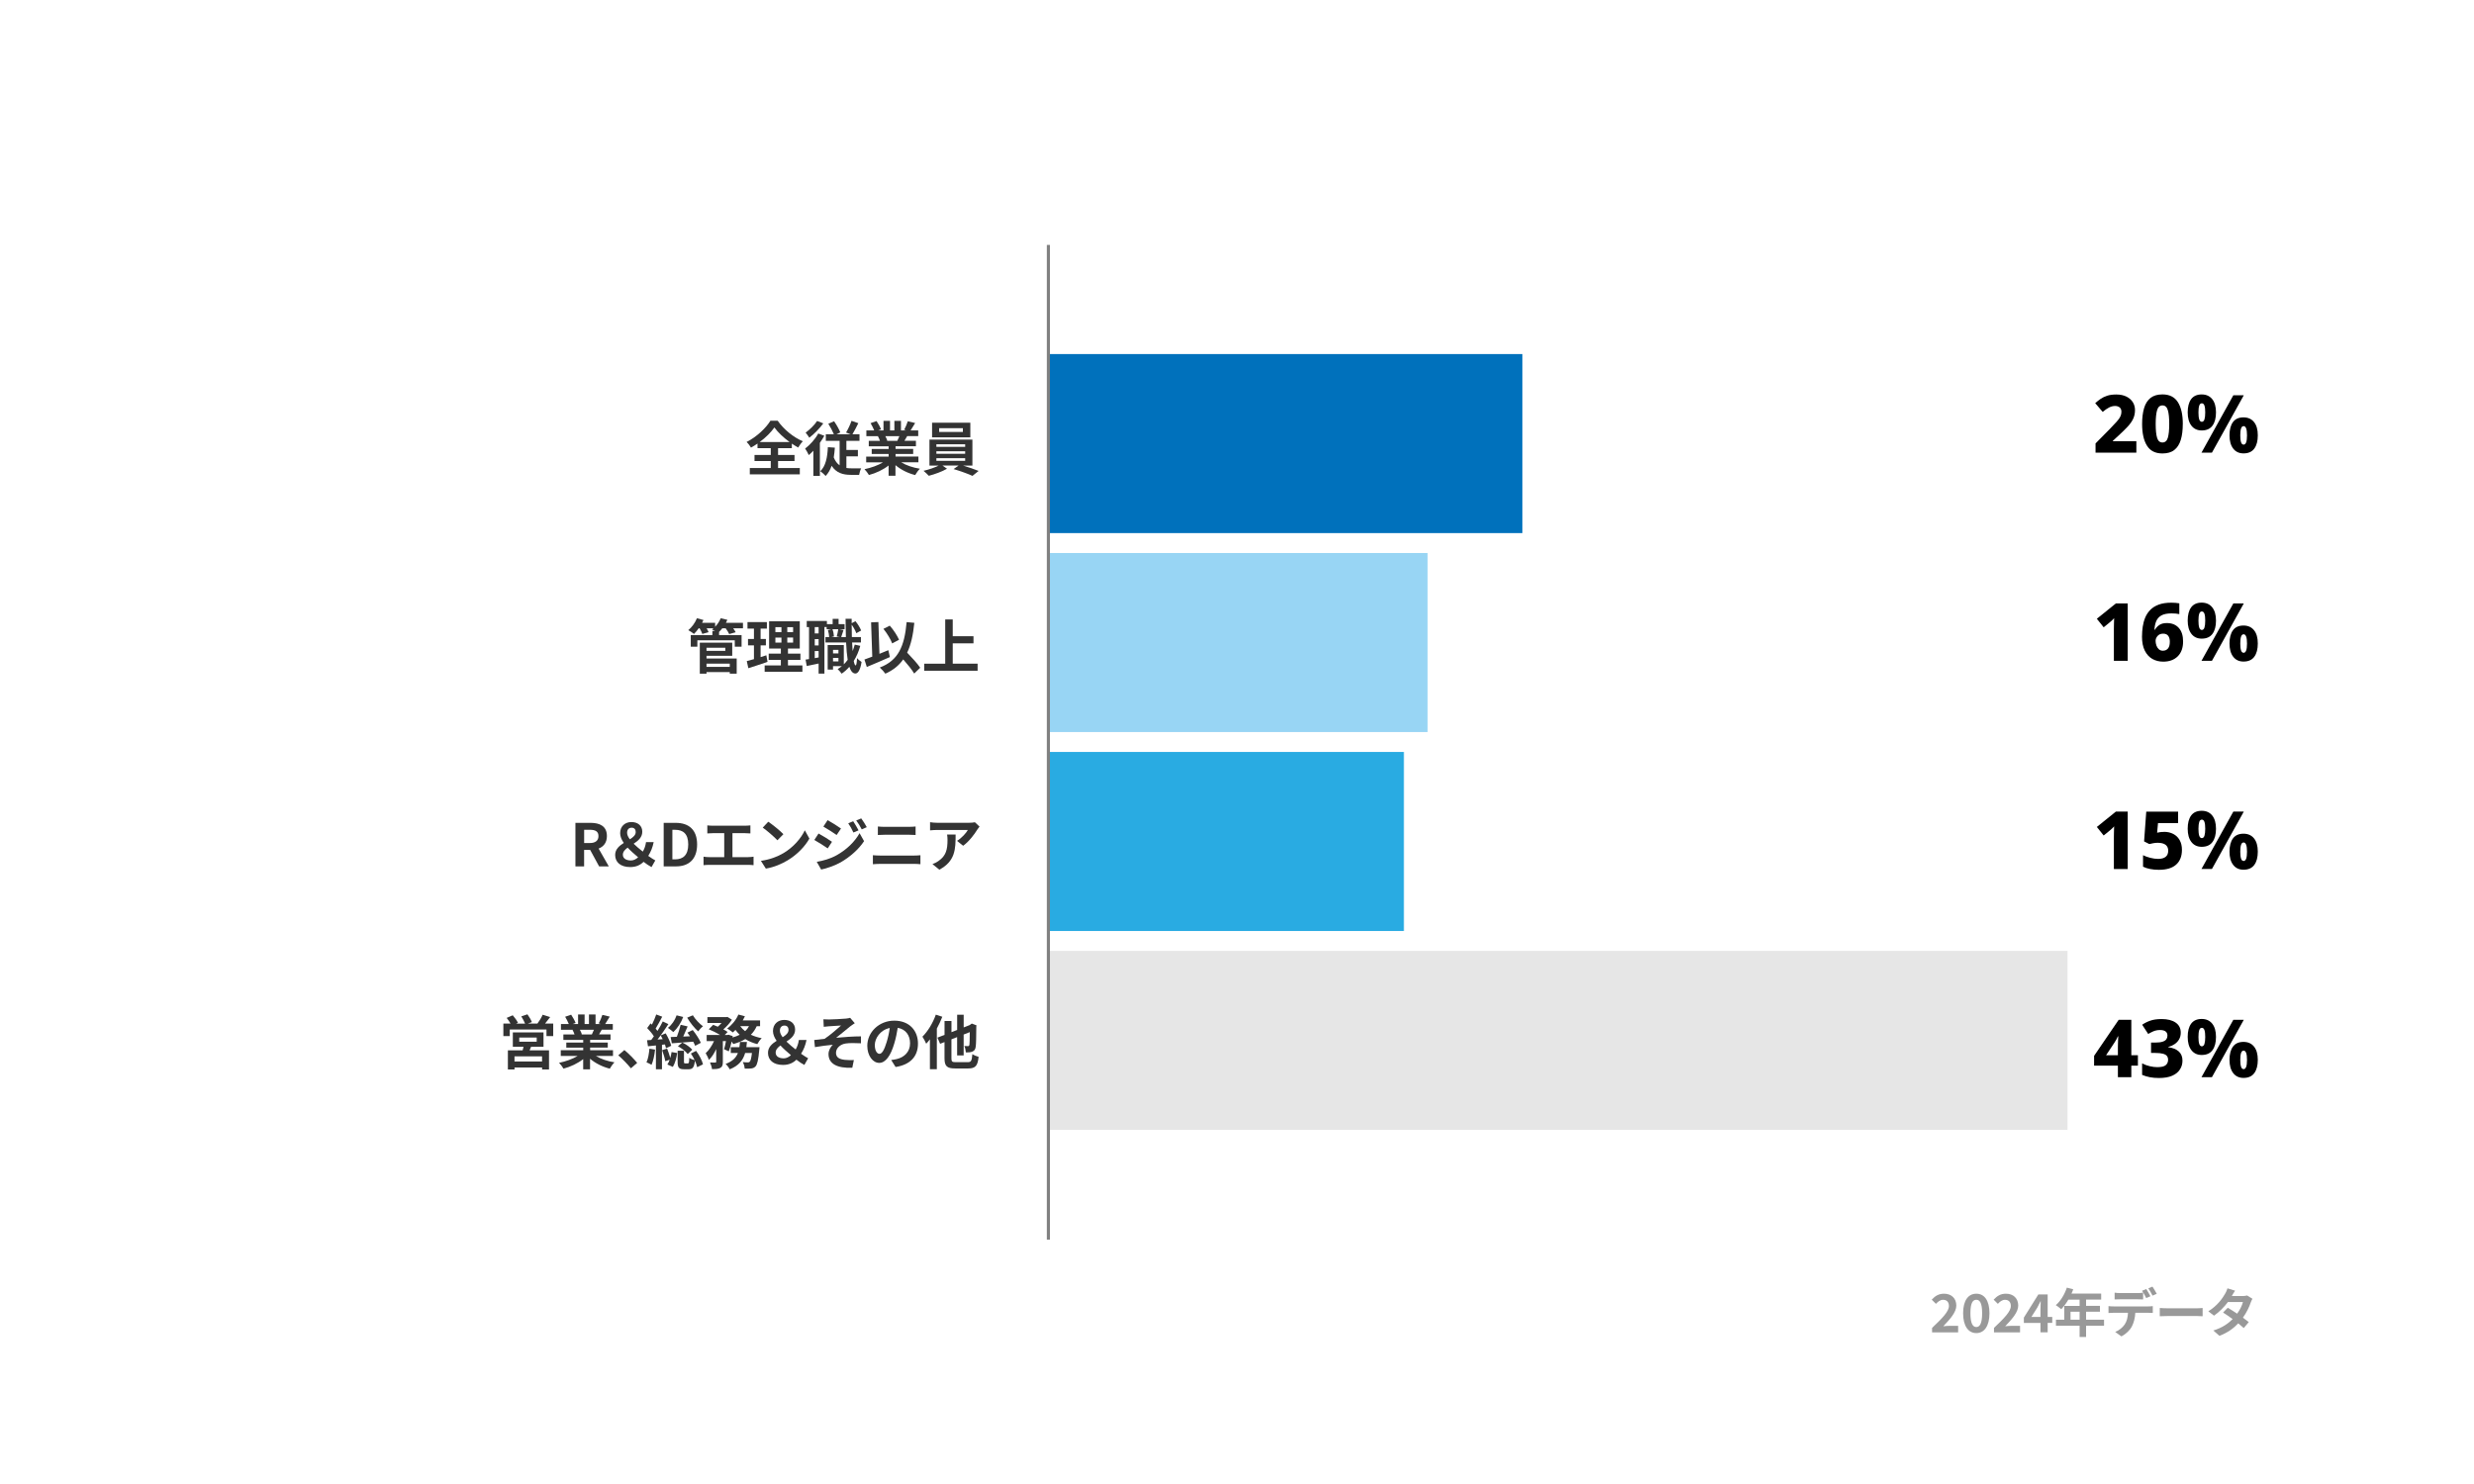 <?xml version="1.0" encoding="UTF-8"?>
<svg xmlns="http://www.w3.org/2000/svg" viewBox="0 0 800 480">
  <defs>
    <style>
      .cls-1 {
        fill: #e6e6e6;
      }

      .cls-2 {
        fill: #98d5f4;
      }

      .cls-3 {
        fill: #0071bc;
      }

      .cls-4 {
        fill: none;
        stroke: gray;
        stroke-miterlimit: 10;
      }

      .cls-5 {
        fill: #29abe2;
      }

      .cls-6 {
        fill: #333;
      }

      .cls-7 {
        fill: #999;
      }
    </style>
  </defs>
  <g id="_2024" data-name="2024">
    <g>
      <rect class="cls-1" x="339.01" y="307.56" width="329.55" height="57.91"/>
      <rect class="cls-5" x="339.01" y="243.22" width="114.96" height="57.91"/>
      <rect class="cls-2" x="339.01" y="178.87" width="122.62" height="57.91"/>
      <rect class="cls-3" x="339.01" y="114.52" width="153.28" height="57.91"/>
    </g>
    <line class="cls-4" x1="339.01" y1="400.96" x2="339.01" y2="79.22"/>
  </g>
  <g id="Numbers">
    <g>
      <path d="M690.83,146.41h-13.21v-2.99l4.6-4.65c.94-.97,1.68-1.77,2.24-2.39s.95-1.17,1.18-1.65c.23-.48.35-.98.35-1.52,0-.66-.2-1.14-.58-1.44-.39-.3-.88-.46-1.47-.46-.66,0-1.3.17-1.94.49s-1.32.81-2.07,1.43l-2.42-2.83c.54-.48,1.11-.94,1.72-1.36.61-.42,1.32-.77,2.14-1.04.82-.27,1.82-.4,2.98-.4,1.25,0,2.32.22,3.22.66s1.59,1.04,2.08,1.79c.48.75.73,1.62.73,2.59,0,1.04-.2,1.98-.6,2.83-.4.85-.99,1.69-1.77,2.52-.78.83-1.73,1.77-2.86,2.81l-1.92,1.77v.16h7.59v3.69Z"/>
      <path d="M705.83,137.13c0,1.99-.21,3.7-.64,5.12-.42,1.42-1.12,2.51-2.08,3.28s-2.25,1.14-3.86,1.14c-2.29,0-3.96-.84-5-2.52-1.05-1.68-1.57-4.02-1.57-7.02,0-1.99.21-3.7.64-5.13.42-1.43,1.12-2.53,2.08-3.29.96-.76,2.25-1.14,3.86-1.14,2.27,0,3.93.84,4.99,2.52,1.06,1.68,1.59,4.03,1.59,7.05ZM697.07,137.13c0,1.99.15,3.49.46,4.49.3,1,.88,1.5,1.73,1.5s1.43-.5,1.73-1.5c.3-1,.46-2.49.46-4.49s-.15-3.47-.46-4.48c-.3-1.01-.88-1.52-1.73-1.52s-1.43.51-1.73,1.52c-.3,1.01-.46,2.51-.46,4.48Z"/>
      <path d="M711.94,127.58c1.46,0,2.59.51,3.41,1.52.81,1.01,1.22,2.44,1.22,4.28s-.38,3.27-1.14,4.3c-.76,1.03-1.92,1.55-3.48,1.55-1.42,0-2.53-.52-3.33-1.55-.8-1.03-1.2-2.47-1.2-4.3s.37-3.26,1.12-4.28c.75-1.01,1.88-1.52,3.41-1.52ZM711.99,130.45c-.4,0-.68.25-.84.75-.17.5-.25,1.24-.25,2.21s.08,1.72.25,2.24.45.78.84.78.68-.26.85-.78c.16-.52.25-1.27.25-2.24s-.08-1.71-.25-2.21c-.17-.5-.45-.75-.85-.75ZM725.56,127.85l-10.3,18.56h-3.38l10.3-18.56h3.38ZM725.46,135c1.46,0,2.59.51,3.41,1.52s1.22,2.44,1.22,4.28-.38,3.27-1.14,4.3-1.92,1.55-3.48,1.55c-1.42,0-2.53-.52-3.33-1.55-.8-1.03-1.2-2.47-1.2-4.3s.37-3.26,1.12-4.28,1.88-1.52,3.41-1.52ZM725.51,137.83c-.4,0-.68.26-.84.78-.17.52-.25,1.26-.25,2.21s.08,1.69.25,2.21c.16.52.45.78.84.78.73,0,1.09-1,1.09-2.99s-.36-2.99-1.09-2.99Z"/>
    </g>
    <g>
      <path d="M688.02,213.74h-4.47v-10.01c0-.23,0-.56.01-1.01s.02-.93.03-1.43c0-.5.02-.95.04-1.35-.14.17-.33.38-.57.61-.24.23-.47.44-.68.61l-2.13,1.74-2.21-2.76,6.16-4.97h3.82v18.56Z"/>
      <path d="M692.65,205.86c0-1.06.08-2.11.23-3.17.16-1.06.43-2.05.82-2.98s.94-1.75,1.65-2.47c.71-.72,1.62-1.28,2.73-1.69,1.11-.41,2.46-.61,4.06-.61.36,0,.8.02,1.31.05.51.04.93.09,1.26.16v3.48c-.35-.07-.72-.13-1.13-.17-.41-.04-.86-.06-1.37-.06-1.4,0-2.5.22-3.28.65-.78.43-1.34,1.05-1.68,1.85-.34.8-.53,1.73-.58,2.78h.16c.35-.61.82-1.12,1.43-1.53.61-.42,1.41-.62,2.42-.62,1.63,0,2.91.52,3.85,1.56s1.4,2.5,1.4,4.39c0,2.06-.58,3.67-1.73,4.81s-2.72,1.72-4.69,1.72c-1.3,0-2.47-.29-3.5-.87-1.03-.58-1.85-1.47-2.46-2.68-.61-1.2-.91-2.73-.91-4.59ZM699.43,210.47c.66,0,1.19-.23,1.6-.7.41-.47.61-1.2.61-2.21,0-.8-.17-1.43-.52-1.9-.35-.47-.89-.7-1.64-.7s-1.36.24-1.79.73c-.43.49-.65,1.01-.65,1.59,0,.5.09,1,.26,1.5.17.49.44.9.79,1.22.35.32.8.48,1.34.48Z"/>
      <path d="M711.94,194.92c1.46,0,2.59.51,3.41,1.52.81,1.01,1.22,2.44,1.22,4.28s-.38,3.27-1.14,4.3c-.76,1.03-1.92,1.55-3.48,1.55-1.42,0-2.53-.52-3.33-1.55-.8-1.03-1.2-2.47-1.2-4.3s.37-3.26,1.12-4.28c.75-1.01,1.88-1.52,3.41-1.52ZM711.99,197.78c-.4,0-.68.25-.84.75-.17.5-.25,1.24-.25,2.21s.08,1.72.25,2.24.45.78.84.78.68-.26.85-.78c.16-.52.25-1.27.25-2.24s-.08-1.71-.25-2.21c-.17-.5-.45-.75-.85-.75ZM725.56,195.18l-10.3,18.56h-3.38l10.3-18.56h3.38ZM725.46,202.33c1.46,0,2.59.51,3.41,1.52s1.22,2.44,1.22,4.28-.38,3.27-1.14,4.3-1.92,1.55-3.48,1.55c-1.42,0-2.53-.52-3.33-1.55-.8-1.03-1.2-2.47-1.2-4.3s.37-3.26,1.12-4.28,1.88-1.52,3.41-1.52ZM725.51,205.16c-.4,0-.68.26-.84.78-.17.52-.25,1.26-.25,2.21s.08,1.69.25,2.21c.16.52.45.78.84.78.73,0,1.09-1,1.09-2.99s-.36-2.99-1.09-2.99Z"/>
    </g>
    <g>
      <path d="M688.02,281.08h-4.47v-10.01c0-.23,0-.56.01-1.01,0-.45.02-.93.03-1.43s.02-.95.04-1.35c-.14.17-.33.38-.57.61s-.47.44-.68.61l-2.13,1.74-2.21-2.76,6.16-4.97h3.82v18.56Z"/>
      <path d="M699.82,269.06c1.09,0,2.07.23,2.94.68.87.45,1.55,1.11,2.05,1.98.5.87.75,1.92.75,3.15,0,2.06-.62,3.66-1.87,4.78-1.25,1.13-3.11,1.69-5.59,1.69-1.02,0-1.97-.09-2.83-.26-.87-.17-1.63-.42-2.29-.75v-3.72c.64.33,1.42.61,2.33.85.91.23,1.75.35,2.54.35,1.06,0,1.87-.22,2.43-.66.56-.44.84-1.11.84-2.01,0-.81-.28-1.44-.84-1.88-.56-.44-1.43-.66-2.59-.66-.47,0-.95.05-1.43.14-.49.1-.9.19-1.25.27l-1.69-.86.7-9.62h10.3v3.72h-6.5l-.29,3.09c.29-.05.6-.11.91-.17s.77-.09,1.38-.09Z"/>
      <path d="M711.94,262.25c1.46,0,2.59.51,3.41,1.52.81,1.01,1.22,2.44,1.22,4.28s-.38,3.27-1.14,4.3c-.76,1.03-1.92,1.55-3.48,1.55-1.42,0-2.53-.52-3.33-1.55-.8-1.03-1.2-2.46-1.2-4.3s.37-3.26,1.12-4.28c.75-1.01,1.88-1.52,3.41-1.52ZM711.99,265.11c-.4,0-.68.25-.84.75s-.25,1.24-.25,2.21.08,1.72.25,2.24c.17.52.45.78.84.78s.68-.26.85-.78c.16-.52.25-1.26.25-2.24s-.08-1.71-.25-2.21c-.17-.5-.45-.75-.85-.75ZM725.56,262.51l-10.3,18.56h-3.38l10.3-18.56h3.38ZM725.46,269.66c1.46,0,2.59.51,3.41,1.52.81,1.01,1.22,2.44,1.22,4.28s-.38,3.27-1.14,4.3-1.92,1.55-3.48,1.55c-1.42,0-2.53-.52-3.33-1.55-.8-1.03-1.2-2.46-1.2-4.3s.37-3.26,1.12-4.28c.75-1.01,1.88-1.52,3.41-1.52ZM725.51,272.5c-.4,0-.68.26-.84.78-.17.52-.25,1.26-.25,2.21s.08,1.69.25,2.21c.16.52.45.78.84.78.73,0,1.09-1,1.09-2.99s-.36-2.99-1.09-2.99Z"/>
    </g>
    <g>
      <path d="M691.32,344.69h-2.13v3.72h-4.34v-3.72h-7.7v-3.17l7.96-11.67h4.08v11.46h2.13v3.38ZM684.85,341.31v-2.68c0-.35,0-.77.03-1.27.02-.5.03-.96.05-1.38s.04-.68.05-.78h-.13c-.16.36-.31.69-.47.97-.16.29-.35.6-.57.95l-2.78,4.19h3.82Z"/>
      <path d="M705.18,333.95c0,.87-.18,1.61-.55,2.24-.36.62-.85,1.14-1.47,1.55s-1.3.71-2.04.9v.08c1.47.19,2.61.65,3.41,1.37.8.72,1.2,1.71,1.2,2.98,0,1.04-.27,1.99-.81,2.83-.54.85-1.36,1.53-2.48,2.03s-2.56.75-4.33.75c-1.11,0-2.09-.09-2.95-.26s-1.69-.42-2.48-.75v-3.72c.8.42,1.63.72,2.5.92.87.2,1.66.3,2.39.3,1.32,0,2.23-.21,2.74-.64.51-.42.77-1.01.77-1.75,0-.47-.12-.87-.36-1.2-.24-.33-.67-.58-1.29-.75s-1.48-.26-2.59-.26h-1.27v-3.35h1.3c1.06,0,1.87-.1,2.44-.29.57-.19.97-.45,1.21-.79.23-.34.35-.72.35-1.16,0-1.21-.8-1.82-2.39-1.82-.85,0-1.61.16-2.28.47s-1.18.58-1.55.81l-1.95-2.99c.75-.52,1.61-.96,2.6-1.31.99-.35,2.22-.53,3.69-.53,1.91,0,3.42.38,4.52,1.14,1.11.76,1.66,1.84,1.66,3.22Z"/>
      <path d="M711.94,329.58c1.46,0,2.59.51,3.41,1.52.81,1.01,1.22,2.44,1.22,4.28s-.38,3.27-1.14,4.3c-.76,1.03-1.92,1.55-3.48,1.55-1.42,0-2.53-.52-3.33-1.55-.8-1.03-1.2-2.46-1.2-4.3s.37-3.26,1.12-4.28c.75-1.01,1.88-1.52,3.41-1.52ZM711.99,332.45c-.4,0-.68.25-.84.75-.17.5-.25,1.24-.25,2.21s.08,1.72.25,2.24c.17.52.45.78.84.78s.68-.26.85-.78c.16-.52.25-1.26.25-2.24s-.08-1.71-.25-2.21c-.17-.5-.45-.75-.85-.75ZM725.56,329.85l-10.3,18.56h-3.38l10.3-18.56h3.38ZM725.46,337c1.46,0,2.59.51,3.41,1.52.81,1.01,1.22,2.44,1.22,4.28s-.38,3.27-1.14,4.3-1.92,1.55-3.48,1.55c-1.42,0-2.53-.52-3.33-1.55-.8-1.03-1.2-2.46-1.2-4.3s.37-3.26,1.12-4.28c.75-1.01,1.88-1.52,3.41-1.52ZM725.51,339.83c-.4,0-.68.26-.84.78-.17.52-.25,1.26-.25,2.21s.08,1.69.25,2.21c.16.52.45.78.84.78.73,0,1.09-1,1.09-2.99s-.36-2.99-1.09-2.99Z"/>
    </g>
  </g>
  <g id="Labels-JP">
    <g>
      <path class="cls-6" d="M251.6,151.39h7.03v2.03h-16.17v-2.03h6.78v-2.26h-5.26v-1.98h5.26v-2.18h-4.29v-1.5c-.68.48-1.39.91-2.11,1.31-.28-.53-.91-1.35-1.42-1.82,3.25-1.63,6.31-4.56,7.71-6.88h2.34c2.03,2.89,5.13,5.38,8.13,6.65-.59.61-1.08,1.33-1.5,2.03-.68-.38-1.37-.8-2.05-1.27v1.48h-4.45v2.18h5.32v1.98h-5.32v2.26ZM255.31,142.97c-1.98-1.44-3.8-3.17-4.9-4.71-1.08,1.54-2.77,3.25-4.75,4.71h9.65Z"/>
      <path class="cls-6" d="M266.56,140.94c-.42.76-.91,1.54-1.44,2.3v10.68h-2.11v-8.13c-.49.53-.99.99-1.48,1.41-.21-.49-.82-1.63-1.18-2.11,1.58-1.2,3.25-3.04,4.24-4.88l1.98.74ZM266.23,136.93c-1.2,1.63-2.96,3.48-4.54,4.64-.29-.46-.84-1.25-1.18-1.65,1.35-.95,2.92-2.53,3.72-3.76l1.99.78ZM273.72,151.37c.51.08,1.06.11,1.61.11.51.02,2.49,0,3.15,0-.3.49-.57,1.54-.67,2.11h-2.66c-2.6,0-4.73-.63-6.23-2.93-.46,1.29-1.08,2.39-1.94,3.29-.32-.4-1.22-1.2-1.73-1.54,1.75-1.65,2.3-4.46,2.45-7.77l2.26.15c-.08,1.12-.19,2.17-.36,3.15.47,1.2,1.12,2.01,1.9,2.56v-7.9h-4.46v-2.15h2.6c-.42-1.01-1.14-2.37-1.79-3.38l1.86-.82c.78,1.12,1.62,2.6,2.01,3.61l-1.22.59h4.54l-1.46-.55c.61-1.01,1.37-2.58,1.77-3.78l2.2.76c-.63,1.27-1.31,2.6-1.9,3.57h2.28v2.15h-4.24v2.94h3.72v2.07h-3.72v3.74Z"/>
      <path class="cls-6" d="M291.44,149.54c1.62.99,3.82,1.73,6.02,2.07-.51.49-1.18,1.44-1.52,2.05-2.34-.59-4.64-1.73-6.38-3.21v3.42h-2.22v-3.31c-1.77,1.39-4.1,2.49-6.36,3.08-.32-.55-.97-1.42-1.44-1.88,2.13-.44,4.37-1.23,6-2.22h-5.45v-1.86h7.26v-.84h-5.47v-1.63h5.47v-.85h-6.42v-1.77h3.61c-.15-.48-.4-1.04-.65-1.48l.23-.04h-3.97v-1.84h2.54c-.27-.72-.76-1.63-1.18-2.36l1.94-.67c.55.82,1.18,1.94,1.44,2.68l-.93.34h1.73v-3.1h2.11v3.1h1.41v-3.1h2.13v3.1h1.69l-.68-.21c.46-.78.93-1.92,1.2-2.75l2.38.57c-.53.87-1.04,1.73-1.48,2.39h2.47v1.84h-3.57c-.3.55-.61,1.06-.89,1.52h3.72v1.77h-6.59v.85h5.7v1.63h-5.7v.84h7.39v1.86h-5.51ZM286.28,141.07c.27.49.51,1.06.65,1.46l-.32.06h3.55c.23-.46.46-1.01.67-1.52h-4.54Z"/>
      <path class="cls-6" d="M311.36,150.57c1.79.53,3.78,1.22,5.09,1.75l-1.99,1.6c-1.46-.68-4.08-1.61-6.1-2.2l1.6-1.14h-5.19l1.46,1.03c-1.54.89-3.97,1.8-5.89,2.28-.42-.48-1.2-1.18-1.71-1.61,1.65-.36,3.61-1.04,4.9-1.69h-2.98v-8.4h13.89v8.4h-3.08ZM313.77,141.47h-12.37v-4.75h12.37v4.75ZM302.79,144.53h9.31v-.82h-9.31v.82ZM302.79,146.77h9.31v-.8h-9.31v.8ZM302.79,149.05h9.31v-.84h-9.31v.84ZM311.36,138.49h-7.67v1.23h7.67v-1.23Z"/>
      <path class="cls-6" d="M240.22,203.23h-3.13c.32.46.63.91.8,1.27l-2.09.59c-.21-.49-.68-1.23-1.14-1.86h-1.1c-.34.44-.7.82-1.04,1.16v1.03h7.28v3.76h-2.2v-2.07h-12.1v2.07h-2.13v-3.76h6.99v-1.33h.84c-.34-.19-.7-.36-.95-.48.15-.11.32-.25.47-.38h-2.22c.27.46.49.91.63,1.25l-2.03.57c-.15-.48-.49-1.2-.87-1.82h-.3c-.49.7-1.03,1.33-1.52,1.82-.44-.36-1.33-.97-1.84-1.22,1.14-.95,2.22-2.41,2.79-3.86l2.11.57c-.13.3-.29.61-.44.91h4.22v1.27c.76-.78,1.41-1.77,1.8-2.75l2.15.51c-.13.32-.28.65-.46.97h5.51v1.77ZM228.46,212.99h9.76v4.9h-2.24v-.51h-7.52v.51h-2.17v-10.01h10.49v4.24h-8.32v.87ZM228.46,209.52v.99h6.08v-.99h-6.08ZM228.46,214.65v1.06h7.52v-1.06h-7.52Z"/>
      <path class="cls-6" d="M248.18,214.08c-2.09.74-4.37,1.46-6.19,2.05l-.51-2.3c.67-.17,1.44-.38,2.32-.63v-4.46h-1.92v-2.07h1.92v-3.34h-2.09v-2.11h6.27v2.11h-2.03v3.34h1.71v2.07h-1.71v3.8c.63-.19,1.25-.38,1.86-.59l.38,2.13ZM259.47,215.24v2.05h-12.21v-2.05h5.24v-1.8h-3.93v-2.03h3.93v-1.63h-3.8v-8.83h9.92v8.83h-3.82v1.63h4.03v2.03h-4.03v1.8h4.67ZM250.73,204.45h1.96v-1.6h-1.96v1.6ZM250.73,207.85h1.96v-1.63h-1.96v1.63ZM256.46,202.85h-1.88v1.6h1.88v-1.6ZM256.46,206.21h-1.88v1.63h1.88v-1.63Z"/>
      <path class="cls-6" d="M278.18,208.91c-.51,1.82-1.22,3.46-2.11,4.88.17.91.38,1.42.61,1.44.23,0,.38-.87.46-2.37.32.46,1.14,1.04,1.46,1.25-.47,3.08-1.37,3.74-2.01,3.74-.85-.02-1.48-.78-1.94-2.17-.74.85-1.58,1.6-2.49,2.22-.25-.38-.89-1.12-1.29-1.48.47-.29.93-.61,1.35-.95h-2.85v1.1h-1.73v-7.94h5.22v6.25c.46-.44.87-.93,1.25-1.46-.25-1.54-.42-3.44-.51-5.62h-6.67v-1.75h1.2c-.04-.63-.19-1.56-.42-2.26l1.1-.27h-1.5v-.7h-.72v15.05h-1.88v-3.25c-1.35.28-2.7.57-3.84.8l-.38-2.07c.34-.04.72-.09,1.12-.17v-10.35h-.74v-1.98h6.52v1.03h1.86v-1.71h1.92v1.71h1.94v1.65h-1.63l1.29.25c-.29.82-.55,1.67-.76,2.28h1.52c-.06-1.8-.09-3.8-.11-5.91h1.98v1.42l1.22-.65c.78.93,1.52,2.17,1.84,3.02l-1.56.87c-.27-.76-.87-1.88-1.5-2.77,0,1.41.02,2.74.06,4.01h2.93v1.75h-2.85c.04,1.01.09,1.94.17,2.79.27-.67.49-1.37.68-2.09l1.8.4ZM264.71,202.83h-1.25v2.05h1.25v-2.05ZM264.71,206.71h-1.25v2.05h1.25v-2.05ZM264.71,212.65v-2.07h-1.25v2.3l1.25-.23ZM269.18,203.53c.29.72.46,1.69.49,2.32l-.85.21h2.72l-.97-.21c.19-.67.4-1.63.49-2.32h-1.88ZM269.37,210.2v1.14h1.75v-1.14h-1.75ZM271.12,213.94v-1.14h-1.75v1.14h1.75Z"/>
      <path class="cls-6" d="M287.76,212.52c-2.51,1.12-5.32,2.32-7.47,3.21l-.76-2.41c.72-.25,1.58-.55,2.53-.93l-.38-11.09,2.36-.1.34,10.28c.95-.4,1.92-.8,2.87-1.18l.51,2.22ZM295.62,217.86c-.72-1.23-2.15-2.98-3.55-4.58-1.39,1.98-3.27,3.5-5.78,4.62-.32-.49-1.25-1.52-1.8-1.99,6.02-2.28,7.98-6.88,8.68-14.69l2.49.23c-.4,3.89-1.08,7.07-2.32,9.65,1.58,1.63,3.34,3.55,4.22,4.88l-1.94,1.88ZM288.5,208.11c-.47-1.31-1.69-3.31-2.83-4.71l2.05-1.03c1.24,1.39,2.43,3.25,3,4.56l-2.22,1.18Z"/>
      <path class="cls-6" d="M316.12,214.67v2.28h-17.27v-2.28h6.8v-14.31h2.43v5.43h6.71v2.3h-6.71v6.57h8.04Z"/>
      <path class="cls-6" d="M186.07,266.15h4.9c2.94,0,5.28,1.04,5.28,4.27,0,2.11-1.06,3.42-2.68,4.05l3.29,5.76h-3.13l-2.89-5.32h-1.96v5.32h-2.81v-14.08ZM190.71,272.68c1.8,0,2.81-.76,2.81-2.26s-1.01-2.03-2.81-2.03h-1.82v4.29h1.82Z"/>
      <path class="cls-6" d="M210.67,280.45c-.82-.46-1.58-.91-2.56-1.69-1.1,1.06-2.45,1.69-4.33,1.69-3.17,0-4.86-1.61-4.86-3.91,0-1.86,1.33-2.96,2.79-3.89-.72-1.04-1.18-2.09-1.18-3.17,0-2.22,1.58-3.59,3.65-3.59s3.51,1.18,3.51,3.13c0,1.84-1.35,2.94-2.79,3.88.89.89,1.96,1.77,2.96,2.55.51-.87.87-1.84,1.04-3.06h2.47c-.32,1.63-.89,3.08-1.75,4.45.93.67,1.77,1.18,2.28,1.46l-1.23,2.17ZM204.03,278.32c.8,0,1.6-.38,2.32-1.03-1.2-1.01-2.39-2.05-3.4-3.13-.87.65-1.54,1.35-1.54,2.3,0,1.23,1.1,1.86,2.62,1.86ZM203.67,271.48c1.06-.67,1.9-1.37,1.9-2.37,0-.84-.47-1.39-1.31-1.39-.91,0-1.48.59-1.48,1.65,0,.66.34,1.37.89,2.11Z"/>
      <path class="cls-6" d="M214.61,266.15h3.86c4.29,0,6.95,2.24,6.95,6.99s-2.66,7.09-6.8,7.09h-4.01v-14.08ZM218.29,277.96c2.62,0,4.26-1.41,4.26-4.83s-1.63-4.73-4.26-4.73h-.87v9.56h.87Z"/>
      <path class="cls-6" d="M230.53,267.08h10.33c.57,0,1.23-.06,1.79-.11v2.6c-.57-.04-1.23-.08-1.79-.08h-4.01v7.75h5.03c.68,0,1.29-.08,1.79-.15v2.75c-.55-.08-1.35-.1-1.79-.1h-12.52c-.57,0-1.23.02-1.86.1v-2.75c.59.1,1.27.15,1.86.15h4.83v-7.75h-3.67c-.51,0-1.33.04-1.8.08v-2.6c.49.06,1.27.11,1.8.11Z"/>
      <path class="cls-6" d="M253.33,275.95c3.25-1.92,5.72-4.83,6.92-7.39l1.48,2.68c-1.44,2.56-3.97,5.19-7.03,7.03-1.92,1.16-4.37,2.22-7.05,2.68l-1.6-2.51c2.96-.42,5.43-1.39,7.28-2.49ZM253.33,269.81l-1.94,1.98c-.99-1.06-3.36-3.13-4.75-4.1l1.79-1.9c1.33.89,3.8,2.87,4.9,4.03Z"/>
      <path class="cls-6" d="M269.04,272.28l-1.39,2.13c-1.08-.76-3.06-2.03-4.33-2.72l1.37-2.09c1.29.68,3.38,2,4.35,2.68ZM270.56,276.61c3.23-1.8,5.89-4.41,7.39-7.12l1.46,2.58c-1.75,2.64-4.45,5.03-7.54,6.84-1.94,1.08-4.67,2.03-6.34,2.34l-1.42-2.49c2.13-.36,4.41-1.01,6.46-2.15ZM271.95,267.99l-1.41,2.09c-1.06-.74-3.04-2.01-4.29-2.72l1.37-2.09c1.25.68,3.34,2.01,4.33,2.72ZM277.61,268.58l-1.65.7c-.55-1.2-.99-2.01-1.67-2.98l1.6-.67c.53.8,1.29,2.07,1.73,2.94ZM280.27,267.55l-1.61.72c-.61-1.2-1.08-1.94-1.79-2.89l1.62-.67c.59.76,1.33,2,1.79,2.83Z"/>
      <path class="cls-6" d="M284.64,276.73h10.9c.65,0,1.44-.04,2.09-.11v2.91c-.67-.08-1.52-.11-2.09-.11h-10.9c-.74,0-1.67.06-2.38.11v-2.91c.74.06,1.63.11,2.38.11ZM286.09,267.44h7.87c.76,0,1.58-.06,2.11-.11v2.75c-.55-.02-1.44-.08-2.11-.08h-7.85c-.72,0-1.6.04-2.24.08v-2.75c.68.08,1.58.11,2.22.11Z"/>
      <path class="cls-6" d="M316.01,268.35c-.89,1.48-2.7,3.88-4.56,5.21l-1.98-1.58c1.52-.93,3-2.6,3.5-3.53h-9.9c-.8,0-1.42.06-2.32.13v-2.64c.72.11,1.52.19,2.32.19h10.24c.53,0,1.58-.06,1.94-.17l1.5,1.41c-.21.25-.57.7-.74.99ZM303.74,281.29l-2.22-1.8c.61-.21,1.29-.53,2-1.04,2.41-1.67,2.87-3.69,2.87-6.8,0-.59-.04-1.1-.13-1.71h2.75c0,4.71-.09,8.59-5.26,11.36Z"/>
      <path class="cls-6" d="M178.89,331.08v4.05h-2.18v-2.13h-11.87v2.13h-2.07v-4.05h2.32c-.34-.61-.82-1.29-1.25-1.84l1.96-.85c.63.72,1.37,1.73,1.69,2.43l-.61.27h2.92c-.27-.68-.78-1.61-1.23-2.34l1.98-.67c.55.74,1.18,1.82,1.44,2.51l-1.33.49h3.12c.61-.82,1.33-1.96,1.69-2.87l2.43.76c-.55.72-1.12,1.48-1.65,2.11h2.66ZM171.73,338.58c-.15.42-.32.8-.49,1.16h6.29v6.17h-2.24v-.63h-8.91v.63h-2.15v-6.17h4.77c.1-.38.21-.78.29-1.16h-3.46v-4.65h9.92v4.65h-4.01ZM175.28,341.68h-8.91v1.65h8.91v-1.65ZM167.91,336.93h5.64v-1.33h-5.64v1.33Z"/>
      <path class="cls-6" d="M192.68,341.54c1.62.99,3.82,1.73,6.02,2.07-.51.49-1.18,1.44-1.52,2.05-2.34-.59-4.64-1.73-6.38-3.21v3.42h-2.22v-3.3c-1.77,1.39-4.1,2.49-6.36,3.08-.32-.55-.97-1.42-1.44-1.88,2.13-.44,4.37-1.23,6-2.22h-5.45v-1.86h7.26v-.84h-5.47v-1.63h5.47v-.86h-6.42v-1.77h3.61c-.15-.47-.4-1.04-.65-1.48l.23-.04h-3.97v-1.84h2.54c-.27-.72-.76-1.63-1.18-2.36l1.94-.67c.55.82,1.18,1.94,1.44,2.68l-.93.34h1.73v-3.1h2.11v3.1h1.41v-3.1h2.13v3.1h1.69l-.68-.21c.46-.78.93-1.92,1.2-2.75l2.38.57c-.53.87-1.04,1.73-1.48,2.39h2.47v1.84h-3.57c-.3.55-.61,1.06-.89,1.52h3.72v1.77h-6.59v.86h5.7v1.63h-5.7v.84h7.39v1.86h-5.51ZM187.51,333.07c.27.49.51,1.06.65,1.46l-.32.06h3.55c.23-.46.46-1.01.67-1.52h-4.54Z"/>
      <path class="cls-6" d="M199.92,341.34l1.98-1.71c1.35,1.1,3.19,2.98,4.14,4.16l-2.03,1.75c-1.16-1.42-2.77-3.06-4.08-4.2Z"/>
      <path class="cls-6" d="M211.82,339.51c-.19,1.8-.59,3.69-1.14,4.9-.38-.25-1.2-.63-1.63-.8.53-1.1.8-2.81.95-4.41l1.82.3ZM214.06,337.94v7.92h-1.96v-7.71l-2.57.27-.3-1.96,1.35-.08c.29-.36.57-.76.86-1.18-.51-.86-1.41-1.88-2.17-2.68l1.1-1.5c.15.13.29.27.44.4.53-1.04,1.06-2.3,1.39-3.29l1.94.72c-.67,1.29-1.46,2.75-2.13,3.84.21.25.42.51.59.76.67-1.06,1.27-2.13,1.71-3.06l1.82.86c-1.04,1.6-2.32,3.48-3.51,4.98l1.67-.11c-.21-.44-.42-.84-.63-1.22l1.6-.67c.76,1.29,1.54,2.94,1.79,4.03l-1.69.78c-.08-.36-.19-.76-.34-1.22l-.95.11ZM215.73,339.19c.38.93.76,2.09,1.01,3,.19-.63.32-1.29.42-1.9l1.8.3c-.19,1.54-.67,3.34-1.39,4.5l-1.77-.78c.29-.4.53-.93.74-1.54l-1.41.47c-.15-.95-.61-2.43-1.03-3.57l1.61-.49ZM220.92,328.95c-.7,1.9-1.92,3.72-3.19,4.88-.4-.38-1.25-1.04-1.75-1.37,1.24-.95,2.26-2.47,2.81-4.05l2.13.53ZM224.79,338.28c-.13-.38-.36-.85-.63-1.35-2.47.21-5.01.4-6.92.53l-.38-2.03c.59-.02,1.27-.04,2.01-.08.48-1.2.95-2.74,1.22-3.89l2.26.53c-.46,1.08-.95,2.26-1.42,3.29l2.18-.1c-.27-.42-.55-.82-.82-1.18l1.71-.84c1.01,1.25,2.15,2.96,2.62,4.14l-1.84.97ZM225.1,339.91c1.01,1.35,1.94,3.1,2.22,4.35l-1.88.93c-.11-.59-.38-1.35-.74-2.11-.21,2.2-.76,2.77-2.01,2.77h-1.5c-1.73,0-2.07-.61-2.07-2.45v-3.53h2.05v3.51c0,.51.06.57.38.57h.87c.34,0,.42-.21.46-1.82.36.32,1.18.63,1.75.78-.36-.74-.78-1.5-1.23-2.15l1.71-.86ZM220.63,337.21c1.24.55,2.55,1.54,3.23,2.32l-1.48,1.39c-.65-.87-1.98-1.9-3.17-2.51l1.42-1.2ZM224.05,328.4c.74,1.27,2.13,2.72,3.27,3.55-.51.38-1.2,1.14-1.56,1.65-1.2-1.06-2.68-2.91-3.55-4.43l1.84-.78Z"/>
      <path class="cls-6" d="M244.7,331.91c-.49,1.08-1.12,2-1.9,2.77,1.04.49,2.22.87,3.5,1.12-.49.46-1.12,1.35-1.42,1.92-1.44-.36-2.74-.93-3.88-1.63-1.12.68-2.43,1.2-3.88,1.6-.11-.21-.3-.49-.53-.8-.27,1.18-.59,2.32-.93,3.17l-1.52-.7c.21-.7.44-1.65.61-2.62h-1.01v6.69c0,1.03-.15,1.63-.82,1.98-.65.36-1.5.4-2.68.4-.06-.63-.36-1.54-.65-2.15.7.02,1.46.02,1.71.02.23-.02.3-.06.3-.29v-4.07c-.67,1.41-1.46,2.68-2.38,3.51-.19-.65-.68-1.58-1.03-2.18,1.04-.93,2.03-2.41,2.7-3.91h-2.38v-1.98h4.35c-1.06-.65-2.49-1.37-3.67-1.84l1.42-1.44c.46.17.99.38,1.5.61.42-.36.84-.78,1.2-1.2h-4.56v-1.9h6.14l.34-.08,1.44.91c-.65,1.06-1.71,2.22-2.77,3.13.55.29,1.03.57,1.39.84l-.93.97h.91l.3-.09,1.37.46-.08.44c.84-.23,1.63-.51,2.32-.87-.49-.48-.95-1.01-1.35-1.58-.29.3-.57.57-.85.82-.44-.36-1.31-.97-1.84-1.27,1.48-1.06,2.89-2.77,3.63-4.52l2.11.57c-.21.46-.44.89-.7,1.33h5.6v1.88h-1.1ZM245.6,338.71s-.04.59-.08.85c-.3,3.29-.65,4.75-1.2,5.36-.42.44-.82.59-1.39.67-.47.06-1.25.08-2.13.04-.02-.63-.27-1.5-.61-2.09.68.08,1.33.09,1.63.09.27,0,.42-.04.61-.21.27-.25.51-1.06.72-2.83h-2.2c-.65,2.26-2,4.1-5,5.28-.25-.53-.84-1.33-1.31-1.75,2.28-.84,3.38-2.05,3.97-3.53h-2.3v-1.88h2.77c.1-.55.15-1.1.19-1.69h2.26c-.06.57-.11,1.14-.19,1.69h4.24ZM239.37,331.91c.42.59.95,1.14,1.58,1.62.51-.46.93-1.01,1.25-1.62h-2.83Z"/>
      <path class="cls-6" d="M260.09,344.45c-.82-.46-1.58-.91-2.56-1.69-1.1,1.06-2.45,1.69-4.33,1.69-3.17,0-4.86-1.61-4.86-3.91,0-1.86,1.33-2.96,2.79-3.89-.72-1.04-1.18-2.09-1.18-3.17,0-2.22,1.58-3.59,3.65-3.59s3.51,1.18,3.51,3.13c0,1.84-1.35,2.94-2.79,3.88.89.89,1.96,1.77,2.96,2.55.51-.87.87-1.84,1.04-3.06h2.47c-.32,1.63-.89,3.08-1.75,4.45.93.67,1.77,1.18,2.28,1.46l-1.23,2.17ZM253.44,342.32c.8,0,1.6-.38,2.32-1.03-1.2-1.01-2.39-2.05-3.4-3.13-.87.65-1.54,1.35-1.54,2.3,0,1.24,1.1,1.86,2.62,1.86ZM253.08,335.49c1.06-.67,1.9-1.37,1.9-2.38,0-.84-.47-1.39-1.31-1.39-.91,0-1.48.59-1.48,1.65,0,.67.34,1.37.89,2.11Z"/>
      <path class="cls-6" d="M268.04,329.75c.82,0,4.39-.17,5.55-.29.61-.08,1.04-.15,1.31-.25l1.5,1.75c-.4.27-1.1.72-1.5,1.04-1.35,1.08-3.21,2.66-4.52,3.67,2.55-.25,5.7-.46,8.02-.46v2.24c-1.82-.1-3.72-.11-4.88.06-1.75.23-3.19,1.46-3.19,3.02s1.18,2.09,2.87,2.28c1.06.11,2.18.11,2.91.06l-.51,2.49c-4.86.21-7.69-1.25-7.69-4.43,0-1.16.67-2.34,1.39-3-1.75.15-3.88.44-5.78.76l-.23-2.3c1.01-.09,2.34-.27,3.34-.38,1.69-1.1,4.16-3.27,5.34-4.31-.78.06-3.12.17-3.89.25-.48.04-1.1.1-1.71.17l-.11-2.43c.61.04,1.16.06,1.8.06Z"/>
      <path class="cls-6" d="M289.6,345.12l-1.42-2.26c.72-.08,1.25-.19,1.77-.3,2.43-.57,4.33-2.32,4.33-5.09,0-2.62-1.42-4.58-3.99-5.02-.27,1.62-.59,3.36-1.14,5.15-1.14,3.84-2.77,6.19-4.84,6.19s-3.86-2.32-3.86-5.53c0-4.39,3.8-8.13,8.72-8.13s7.67,3.27,7.67,7.41-2.45,6.84-7.24,7.58ZM284.38,340.86c.8,0,1.54-1.2,2.32-3.76.44-1.41.8-3.02,1.01-4.6-3.13.65-4.83,3.42-4.83,5.51,0,1.92.76,2.85,1.5,2.85Z"/>
      <path class="cls-6" d="M304.71,328.87c-.49,1.27-1.1,2.58-1.77,3.82v13.15h-2.24v-9.67c-.4.53-.8,1.01-1.2,1.42-.21-.51-.84-1.75-1.22-2.28,1.73-1.71,3.38-4.41,4.33-7.12l2.09.68ZM312.93,343.56c1.12,0,1.31-.46,1.5-2.6.49.34,1.41.72,2.01.87-.28,2.81-.95,3.76-3.34,3.76h-4.2c-2.72,0-3.48-.74-3.48-3.34v-5.19l-1.42.55-.87-1.99,2.3-.89v-4.48h2.24v3.61l1.84-.72v-4.92h2.11v4.1l1.9-.74.72-.51,1.54.59-.08.34c-.02,3.31-.06,5.58-.17,6.42-.1.95-.44,1.44-1.08,1.71-.55.27-1.46.29-2.13.27-.04-.63-.23-1.58-.49-2.07.42.02.95.04,1.16.04.27,0,.4-.08.49-.46.06-.32.09-1.58.11-4.07l-1.98.78v6.76h-2.11v-5.93l-1.84.72v6.08c0,1.14.19,1.31,1.42,1.31h3.84Z"/>
    </g>
    <g>
      <path class="cls-7" d="M624.77,429.5c3.28-3.13,5.44-5.27,5.44-7.09,0-1.24-.68-1.99-1.89-1.99-.92,0-1.67.61-2.31,1.31l-1.36-1.36c1.16-1.24,2.28-1.92,3.99-1.92,2.38,0,3.96,1.51,3.96,3.83,0,2.14-1.97,4.35-4.22,6.7.63-.07,1.46-.14,2.06-.14h2.75v2.11h-8.43v-1.45Z"/>
      <path class="cls-7" d="M634.8,424.76c0-4.15,1.68-6.31,4.27-6.31s4.25,2.18,4.25,6.31-1.67,6.43-4.25,6.43-4.27-2.26-4.27-6.43ZM640.95,424.76c0-3.4-.8-4.35-1.89-4.35s-1.9.95-1.9,4.35.82,4.47,1.9,4.47,1.89-1.05,1.89-4.47Z"/>
      <path class="cls-7" d="M644.79,429.5c3.28-3.13,5.44-5.27,5.44-7.09,0-1.24-.68-1.99-1.89-1.99-.92,0-1.67.61-2.31,1.31l-1.36-1.36c1.16-1.24,2.28-1.92,3.99-1.92,2.38,0,3.96,1.51,3.96,3.83,0,2.14-1.97,4.35-4.22,6.7.63-.07,1.46-.14,2.06-.14h2.75v2.11h-8.43v-1.45Z"/>
      <path class="cls-7" d="M659.81,427.9h-5.37v-1.72l4.69-7.5h3.01v7.29h1.48v1.92h-1.48v3.04h-2.33v-3.04ZM659.81,425.98v-2.45c0-.73.05-1.89.08-2.62h-.07c-.31.66-.65,1.29-1,1.97l-1.95,3.09h2.94Z"/>
      <path class="cls-7" d="M680.37,428.8h-5.81v3.64h-2.09v-3.64h-7.65v-1.94h2.69v-4.47h4.96v-2.02h-3.64c-.7,1.21-1.51,2.29-2.31,3.09-.39-.34-1.26-1.02-1.75-1.31,1.53-1.29,2.84-3.47,3.57-5.66l2.06.53c-.15.48-.34.94-.56,1.39h9.6v1.95h-4.88v2.02h4.49v1.89h-4.49v2.58h5.81v1.94ZM672.47,426.86v-2.58h-2.94v2.58h2.94Z"/>
      <path class="cls-7" d="M683.45,422.56h11.13c.36,0,1.11-.03,1.55-.1v2.21c-.42-.03-1.07-.05-1.55-.05h-4.1c-.1,1.75-.48,3.18-1.09,4.37-.59,1.19-1.9,2.5-3.42,3.26l-1.99-1.44c1.21-.46,2.4-1.43,3.08-2.43.7-1.05.99-2.33,1.05-3.76h-4.67c-.49,0-1.16.03-1.63.07v-2.23c.51.07,1.11.1,1.63.1ZM685.61,418.25h5.56c.58,0,1.26-.05,1.84-.14v2.19c-.58-.03-1.24-.05-1.84-.05h-5.56c-.58,0-1.31.02-1.82.05v-2.19c.54.08,1.24.14,1.82.14ZM695.37,419.27l-1.36.59c-.36-.7-.88-1.72-1.34-2.36l1.36-.56c.42.63,1.02,1.7,1.34,2.33ZM697.41,418.48l-1.36.59c-.36-.71-.9-1.7-1.36-2.35l1.34-.56c.44.65,1.07,1.72,1.38,2.31Z"/>
      <path class="cls-7" d="M701.13,423.17h9.13c.8,0,1.55-.07,1.99-.1v2.67c-.41-.02-1.27-.08-1.99-.08h-9.13c-.97,0-2.11.03-2.74.08v-2.67c.61.05,1.85.1,2.74.1Z"/>
      <path class="cls-7" d="M721.7,419.21h3.45c.53,0,1.11-.07,1.48-.19l1.73,1.07c-.19.32-.41.78-.56,1.21-.46,1.38-1.31,3.2-2.52,4.9.73.53,1.39,1.02,1.89,1.43l-1.62,1.92c-.46-.42-1.09-.95-1.78-1.51-1.5,1.58-3.43,3.03-6.09,4.03l-1.97-1.72c2.94-.9,4.83-2.28,6.24-3.69-1.1-.82-2.23-1.58-3.09-2.12l1.51-1.55c.9.51,1.97,1.21,3.04,1.92.88-1.22,1.62-2.7,1.87-3.76h-4.86c-1.19,1.58-2.77,3.21-4.49,4.4l-1.84-1.41c2.97-1.85,4.56-4.18,5.41-5.66.27-.41.63-1.19.78-1.77l2.46.76c-.42.59-.85,1.36-1.05,1.73Z"/>
    </g>
  </g>
</svg>
